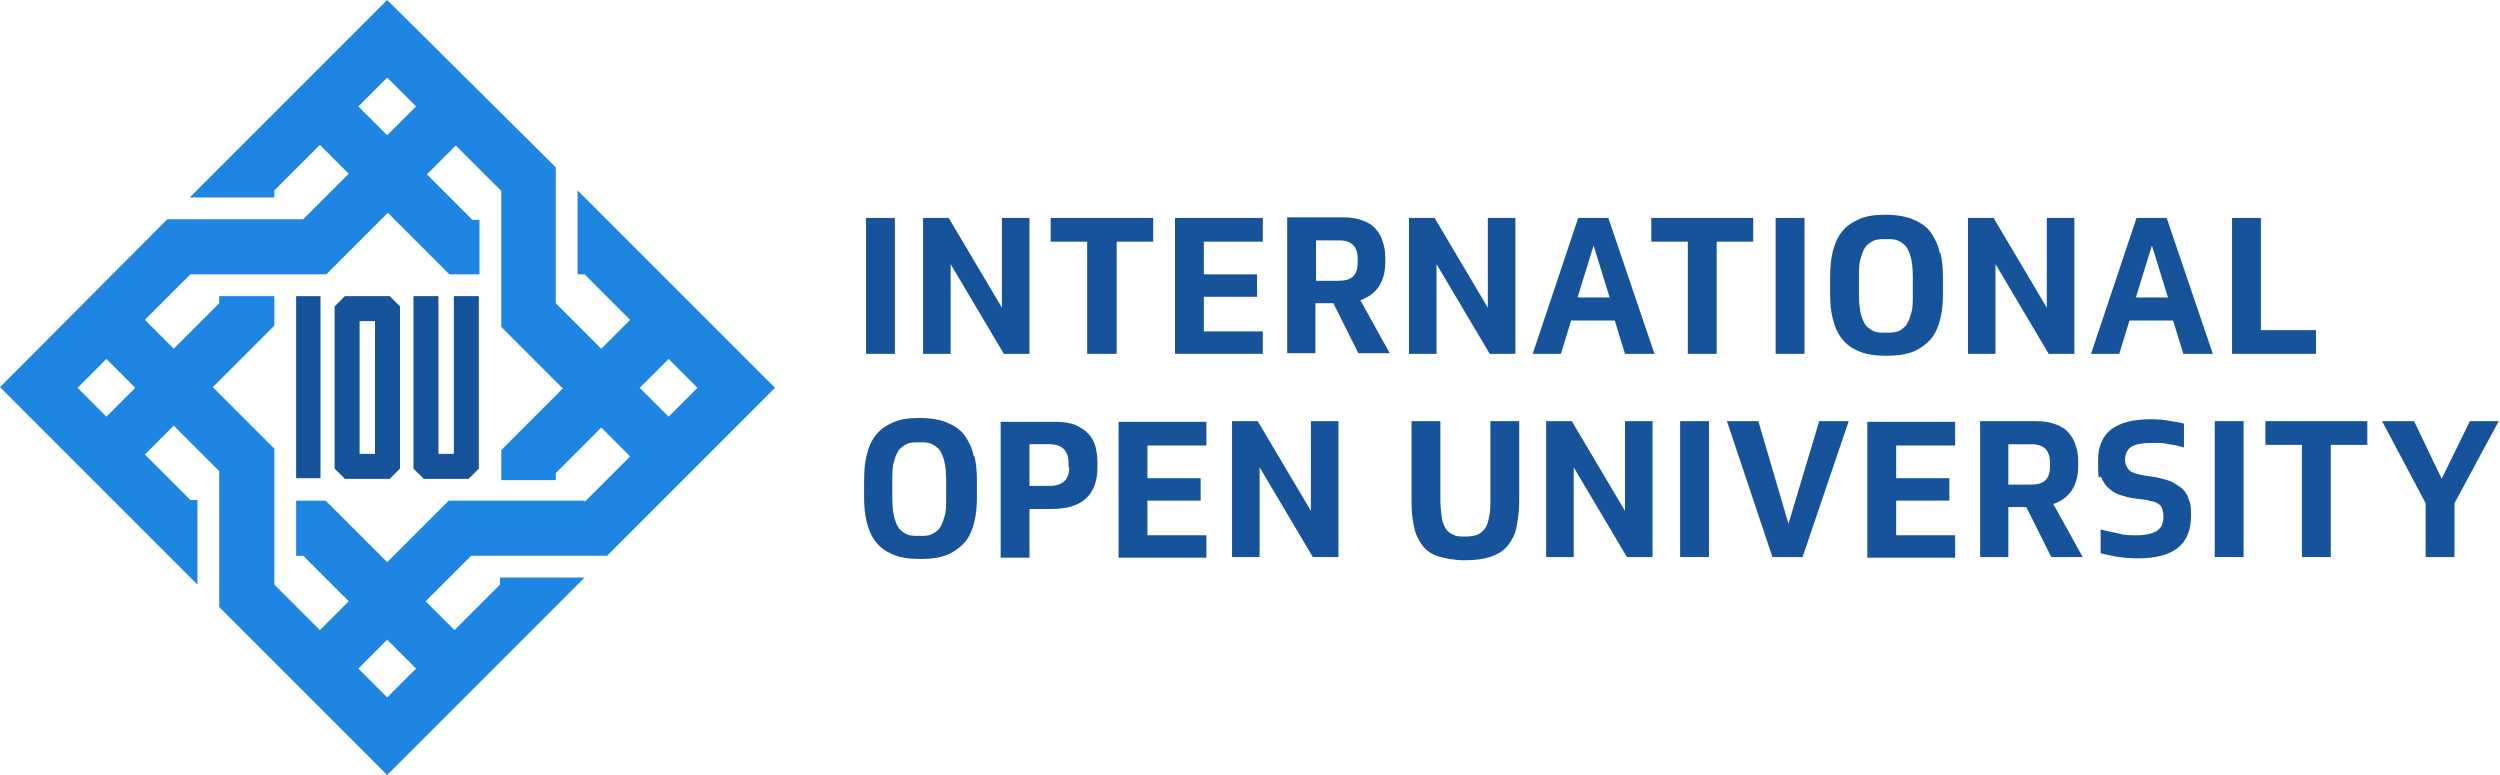 <?xml version="1.0" encoding="UTF-8"?>
<svg id="Without_Service_Marks" xmlns="http://www.w3.org/2000/svg" version="1.1" viewBox="0 0 390 120.9">
  <!-- Generator: Adobe Illustrator 29.5.0, SVG Export Plug-In . SVG Version: 2.1.0 Build 137)  -->
  <defs>
    <style>
      .st0 {
        fill: #1e85e2;
      }

      .st1 {
        fill: #16539b;
      }
    </style>
  </defs>
  <g>
    <g>
      <path class="st1" d="M151.9,71.2c-.2-1.2-.7-2.2-1.3-3.1-.6-.9-1.5-1.6-2.7-2.1-1.1-.5-2.6-.8-4.4-.8s-3.1.2-4.2.7c-1.1.5-2,1.1-2.7,2-.7.9-1.1,1.9-1.4,3.1-.3,1.2-.4,2.5-.4,4v2.5c0,1.4.1,2.7.4,3.9.3,1.2.7,2.2,1.4,3.1.7.9,1.5,1.5,2.7,2,1.1.5,2.6.7,4.3.7s3.1-.2,4.3-.7c1.1-.5,2-1.2,2.7-2,.7-.9,1.1-1.9,1.4-3.1.3-1.2.4-2.5.4-3.9v-2.5c0-1.4-.1-2.7-.4-3.9ZM147.6,77.6c0,1.3,0,2.3-.3,3.1-.2.8-.5,1.4-.8,1.8-.4.4-.8.7-1.3.9-.5.2-1.1.2-1.8.2s-1.3,0-1.8-.2c-.5-.2-.9-.5-1.3-.9-.3-.4-.6-1-.8-1.8-.2-.8-.3-1.8-.3-3.1v-2.6c0-1.3,0-2.3.3-3.1.2-.8.5-1.4.8-1.8.4-.4.8-.7,1.3-.9.5-.2,1.1-.2,1.8-.2s1.3,0,1.8.2c.5.2.9.5,1.3.9.3.4.6,1,.8,1.8.2.8.3,1.8.3,3.1v2.6Z"/>
      <path class="st1" d="M170.9,69.7c-.2-.8-.6-1.5-1.1-2-.5-.6-1.2-1-2-1.4-.8-.3-1.8-.5-3-.5h-8.7v21.2h4.5v-7.6h3.5c4.7,0,7.1-2.2,7.1-6.5v-.7c0-.9-.1-1.7-.3-2.5ZM166.8,72.9c0,1.9-1,2.9-3.1,2.9h-3.1v-6.5h3.1c2,0,3,1,3,3v.6Z"/>
      <path class="st1" d="M188.2,69.3v-3.5h-13.7v21.2h13.7v-3.5h-9.2v-5.4h8.3v-3.5h-8.3v-5.1h9.2Z"/>
      <path class="st1" d="M204.5,65.7v14l-8.3-14h-4v21.2h4.3v-14l8.3,14h4v-21.2h-4.2Z"/>
      <path class="st1" d="M232.5,65.7v12.2c0,1.1,0,2-.2,2.7-.1.7-.3,1.3-.6,1.8-.3.4-.7.8-1.2,1s-1.1.3-1.9.3-1.4,0-1.9-.3c-.5-.2-.9-.5-1.2-1s-.5-1-.6-1.8c-.1-.7-.2-1.6-.2-2.7v-12.2h-4.5v12.5c0,1.5.1,2.8.4,4,.2,1.1.7,2.1,1.3,2.9.6.8,1.5,1.4,2.5,1.7s2.4.6,4.1.6,3.1-.2,4.2-.6c1.1-.4,2-1,2.6-1.8.6-.8,1.1-1.7,1.3-2.9.2-1.1.4-2.4.4-3.9v-12.5h-4.5Z"/>
      <path class="st1" d="M253.5,65.7v14l-8.3-14h-4v21.2h4.3v-14l8.3,14h4v-21.2h-4.2Z"/>
      <path class="st1" d="M262.1,65.7v21.2h4.5v-21.2h-4.5Z"/>
      <path class="st1" d="M283.8,65.7l-4.8,16-4.7-16h-4.9l7.1,21.2h4.7l7.2-21.2h-4.7Z"/>
      <path class="st1" d="M305,69.3v-3.5h-13.7v21.2h13.7v-3.5h-9.2v-5.4h8.3v-3.5h-8.3v-5.1h9.2Z"/>
      <path class="st1" d="M320.4,78.6c2.5-.9,3.8-2.9,3.8-5.9v-.7c0-.9-.1-1.7-.4-2.5-.2-.8-.6-1.4-1.1-2-.5-.6-1.2-1-2-1.3-.8-.3-1.8-.5-3-.5h-8.8v21.2h4.4v-7.8h2.8l3.9,7.8h4.9l-4.6-8.3ZM319.8,72.7c0,1-.2,1.7-.7,2.2-.5.5-1.3.7-2.3.7h-3.5v-6.3h3.6c2,0,2.9,1,2.9,2.9v.5Z"/>
      <path class="st1" d="M341.4,77.7c-.3-.8-.8-1.4-1.4-1.8-.6-.4-1.2-.8-1.9-1-.7-.2-1.4-.4-2.1-.5l-1.4-.2c-1.1-.2-1.9-.4-2.4-.8-.4-.4-.7-1-.7-1.7s.3-1.6,1-2c.6-.4,1.7-.6,3.2-.6s1.9,0,2.7.2c.8.1,1.6.3,2.3.5v-3.7c-.6-.2-1.3-.3-2-.4-.9-.2-2-.3-3.1-.3-5.6,0-8.3,2.1-8.3,6.4s.2,2,.5,2.7c.3.7.7,1.3,1.2,1.7.5.4,1,.8,1.7,1,.6.2,1.3.4,1.9.5l1.5.2c.6,0,1.1.2,1.5.3.4,0,.8.2,1.1.4.3.2.5.4.6.8.1.3.2.7.2,1.2,0,1-.3,1.7-1,2.2-.6.4-1.7.7-3.1.7s-2,0-3-.3c-1-.2-1.9-.4-2.7-.6v3.7c.7.2,1.4.3,2.2.5,1.2.2,2.4.3,3.6.3,2.7,0,4.8-.5,6.2-1.6s2.1-2.8,2.1-5-.2-2.1-.5-2.9Z"/>
      <path class="st1" d="M345.5,65.7v21.2h4.5v-21.2h-4.5Z"/>
      <path class="st1" d="M353.4,65.7v3.7h5.7v17.5h4.5v-17.5h5.7v-3.7h-16Z"/>
      <path class="st1" d="M385.3,65.7l-4.4,9-4.3-9h-5l6.8,12.8v8.4h4.5v-8.4l6.9-12.8h-4.7Z"/>
    </g>
    <g>
      <path class="st1" d="M135.1,34v21.2h4.5v-21.2h-4.5Z"/>
      <path class="st1" d="M156.3,34v14l-8.3-14h-4v21.2h4.3v-14l8.3,14h4v-21.2h-4.2Z"/>
      <path class="st1" d="M197,37.5v-3.5h-13.7v21.2h13.7v-3.5h-9.2v-5.4h8.3v-3.5h-8.3v-5.1h9.2Z"/>
      <path class="st1" d="M212.3,46.8c2.5-.9,3.8-2.9,3.8-5.9v-.7c0-.9-.1-1.7-.4-2.5-.2-.8-.6-1.4-1.1-2-.5-.6-1.2-1-2-1.3-.8-.3-1.8-.5-3-.5h-8.8v21.2h4.4v-7.8h2.8l3.9,7.8h4.9l-4.6-8.3ZM211.8,40.9c0,1-.2,1.7-.7,2.2-.5.5-1.3.7-2.3.7h-3.5v-6.3h3.6c2,0,2.9,1,2.9,2.9v.5Z"/>
      <path class="st1" d="M232.1,34v14l-8.3-14h-4v21.2h4.3v-14l8.3,14h4v-21.2h-4.2Z"/>
      <path class="st1" d="M251,34h-4.8l-7.1,21.2h4.4l1.6-5.2h6.8l1.6,5.2h4.6l-7.2-21.2ZM246.1,46.4l2.5-8.1,2.5,8.1h-5Z"/>
      <path class="st1" d="M257.6,34v3.7h5.7v17.5h4.5v-17.5h5.7v-3.7h-16Z"/>
      <path class="st1" d="M277,34v21.2h4.5v-21.2h-4.5Z"/>
      <path class="st1" d="M302.6,39.5c-.2-1.2-.7-2.2-1.3-3.1-.6-.9-1.5-1.6-2.7-2.1-1.1-.5-2.6-.8-4.4-.8s-3.1.2-4.2.7c-1.1.5-2,1.1-2.7,2-.7.9-1.1,1.9-1.4,3.1-.3,1.2-.4,2.5-.4,4v2.5c0,1.4.1,2.7.4,3.9.3,1.2.7,2.2,1.4,3.1.7.9,1.5,1.5,2.7,2,1.1.5,2.6.7,4.3.7s3.1-.2,4.3-.7c1.1-.5,2-1.2,2.7-2,.7-.9,1.1-1.9,1.4-3.1.3-1.2.4-2.5.4-3.9v-2.5c0-1.4-.1-2.7-.4-3.9ZM298.4,45.9c0,1.3,0,2.3-.3,3.1-.2.8-.5,1.4-.8,1.8-.4.4-.8.8-1.3.9-.5.2-1.1.2-1.8.2s-1.3,0-1.8-.2c-.5-.2-.9-.5-1.3-.9-.3-.4-.6-1-.8-1.8-.2-.8-.3-1.8-.3-3.1v-2.6c0-1.3,0-2.3.3-3.1.2-.8.5-1.4.8-1.8.4-.4.8-.7,1.3-.9.5-.2,1.1-.2,1.8-.2s1.3,0,1.8.2c.5.2.9.5,1.3.9.3.4.6,1,.8,1.8.2.8.3,1.8.3,3.1v2.6Z"/>
      <path class="st1" d="M319.3,34v14l-8.3-14h-4v21.2h4.3v-14l8.3,14h4v-21.2h-4.2Z"/>
      <path class="st1" d="M338.1,34h-4.8l-7.1,21.2h4.4l1.6-5.2h6.8l1.6,5.2h4.6l-7.2-21.2ZM333.2,46.4l2.5-8.1,2.5,8.1h-5Z"/>
      <path class="st1" d="M352.7,51.5v-17.5h-4.5v21.2h13.1v-3.7h-8.6Z"/>
      <polygon class="st1" points="179.9 34 163.9 34 163.9 37.7 169.6 37.7 169.6 55.2 174.2 55.2 174.2 37.7 179.9 37.7 179.9 34"/>
    </g>
  </g>
  <g>
    <g>
      <rect class="st1" x="46.2" y="46.2" width="3.8" height="28.4"/>
      <path class="st1" d="M60.8,46.2h-7l-1.6,1.6v25.3s1.6,1.6,1.6,1.6h7l1.6-1.6v-25.3s-1.6-1.6-1.6-1.6ZM58.5,70.8h0c0,0-2.4,0-2.4,0h0v-20.7h0c0,0,2.4,0,2.4,0h0c0,0,0,20.7,0,20.7Z"/>
      <polygon class="st1" points="74.7 46.2 74.7 73.1 73.1 74.7 66.1 74.7 64.5 73.1 64.5 46.2 68.4 46.2 68.4 70.8 68.4 70.8 70.8 70.8 70.8 70.8 70.8 46.2 74.7 46.2"/>
    </g>
    <path class="st0" d="M90.1,29.6v13.2h1.1l7.1,7.1-4.5,4.5-7.1-7.1v-21.2s0,0,0,0L60.4,0l-30.8,30.8h13.2v-1.1l7.1-7.1,4.5,4.5-7.1,7.1h-21.2L0,60.4l30.8,30.8v-13.2h-1.1l-7.1-7.1,4.5-4.5,7.1,7.1v21.2l26.2,26.2,30.8-30.8h-13.2v1.1l-7.1,7.1-4.5-4.5,7.1-7.1h21.2s26.2-26.2,26.2-26.2l-30.8-30.8ZM16.6,65l-4.5-4.5,4.5-4.5,4.5,4.5-4.5,4.5ZM60.4,12.1l4.5,4.5-4.5,4.5-4.5-4.5,4.5-4.5ZM60.4,108.8l-4.5-4.5,4.5-4.5,4.5,4.5-4.5,4.5ZM91.2,78.1h-21.2s-9.6,9.6-9.6,9.6l-9.6-9.6h-4.6v8.6h1.1l7.1,7.1-4.5,4.5-7.1-7.1v-21.2l-9.6-9.6,9.6-9.6v-4.6h-8.6v1.1l-7.1,7.1-4.5-4.5,7.1-7.1h21.2s9.6-9.6,9.6-9.6l9.6,9.6h4.7s0-8.5,0-8.5h-1.1l-7.1-7.1,4.5-4.5,7.1,7.1v21.2l9.6,9.6-9.6,9.6v4.7s8.5,0,8.5,0v-1.1l7.1-7.1,4.5,4.5-7.1,7.1ZM104.3,65l-4.5-4.5,4.5-4.5,4.5,4.5-4.5,4.5Z"/>
  </g>
</svg>